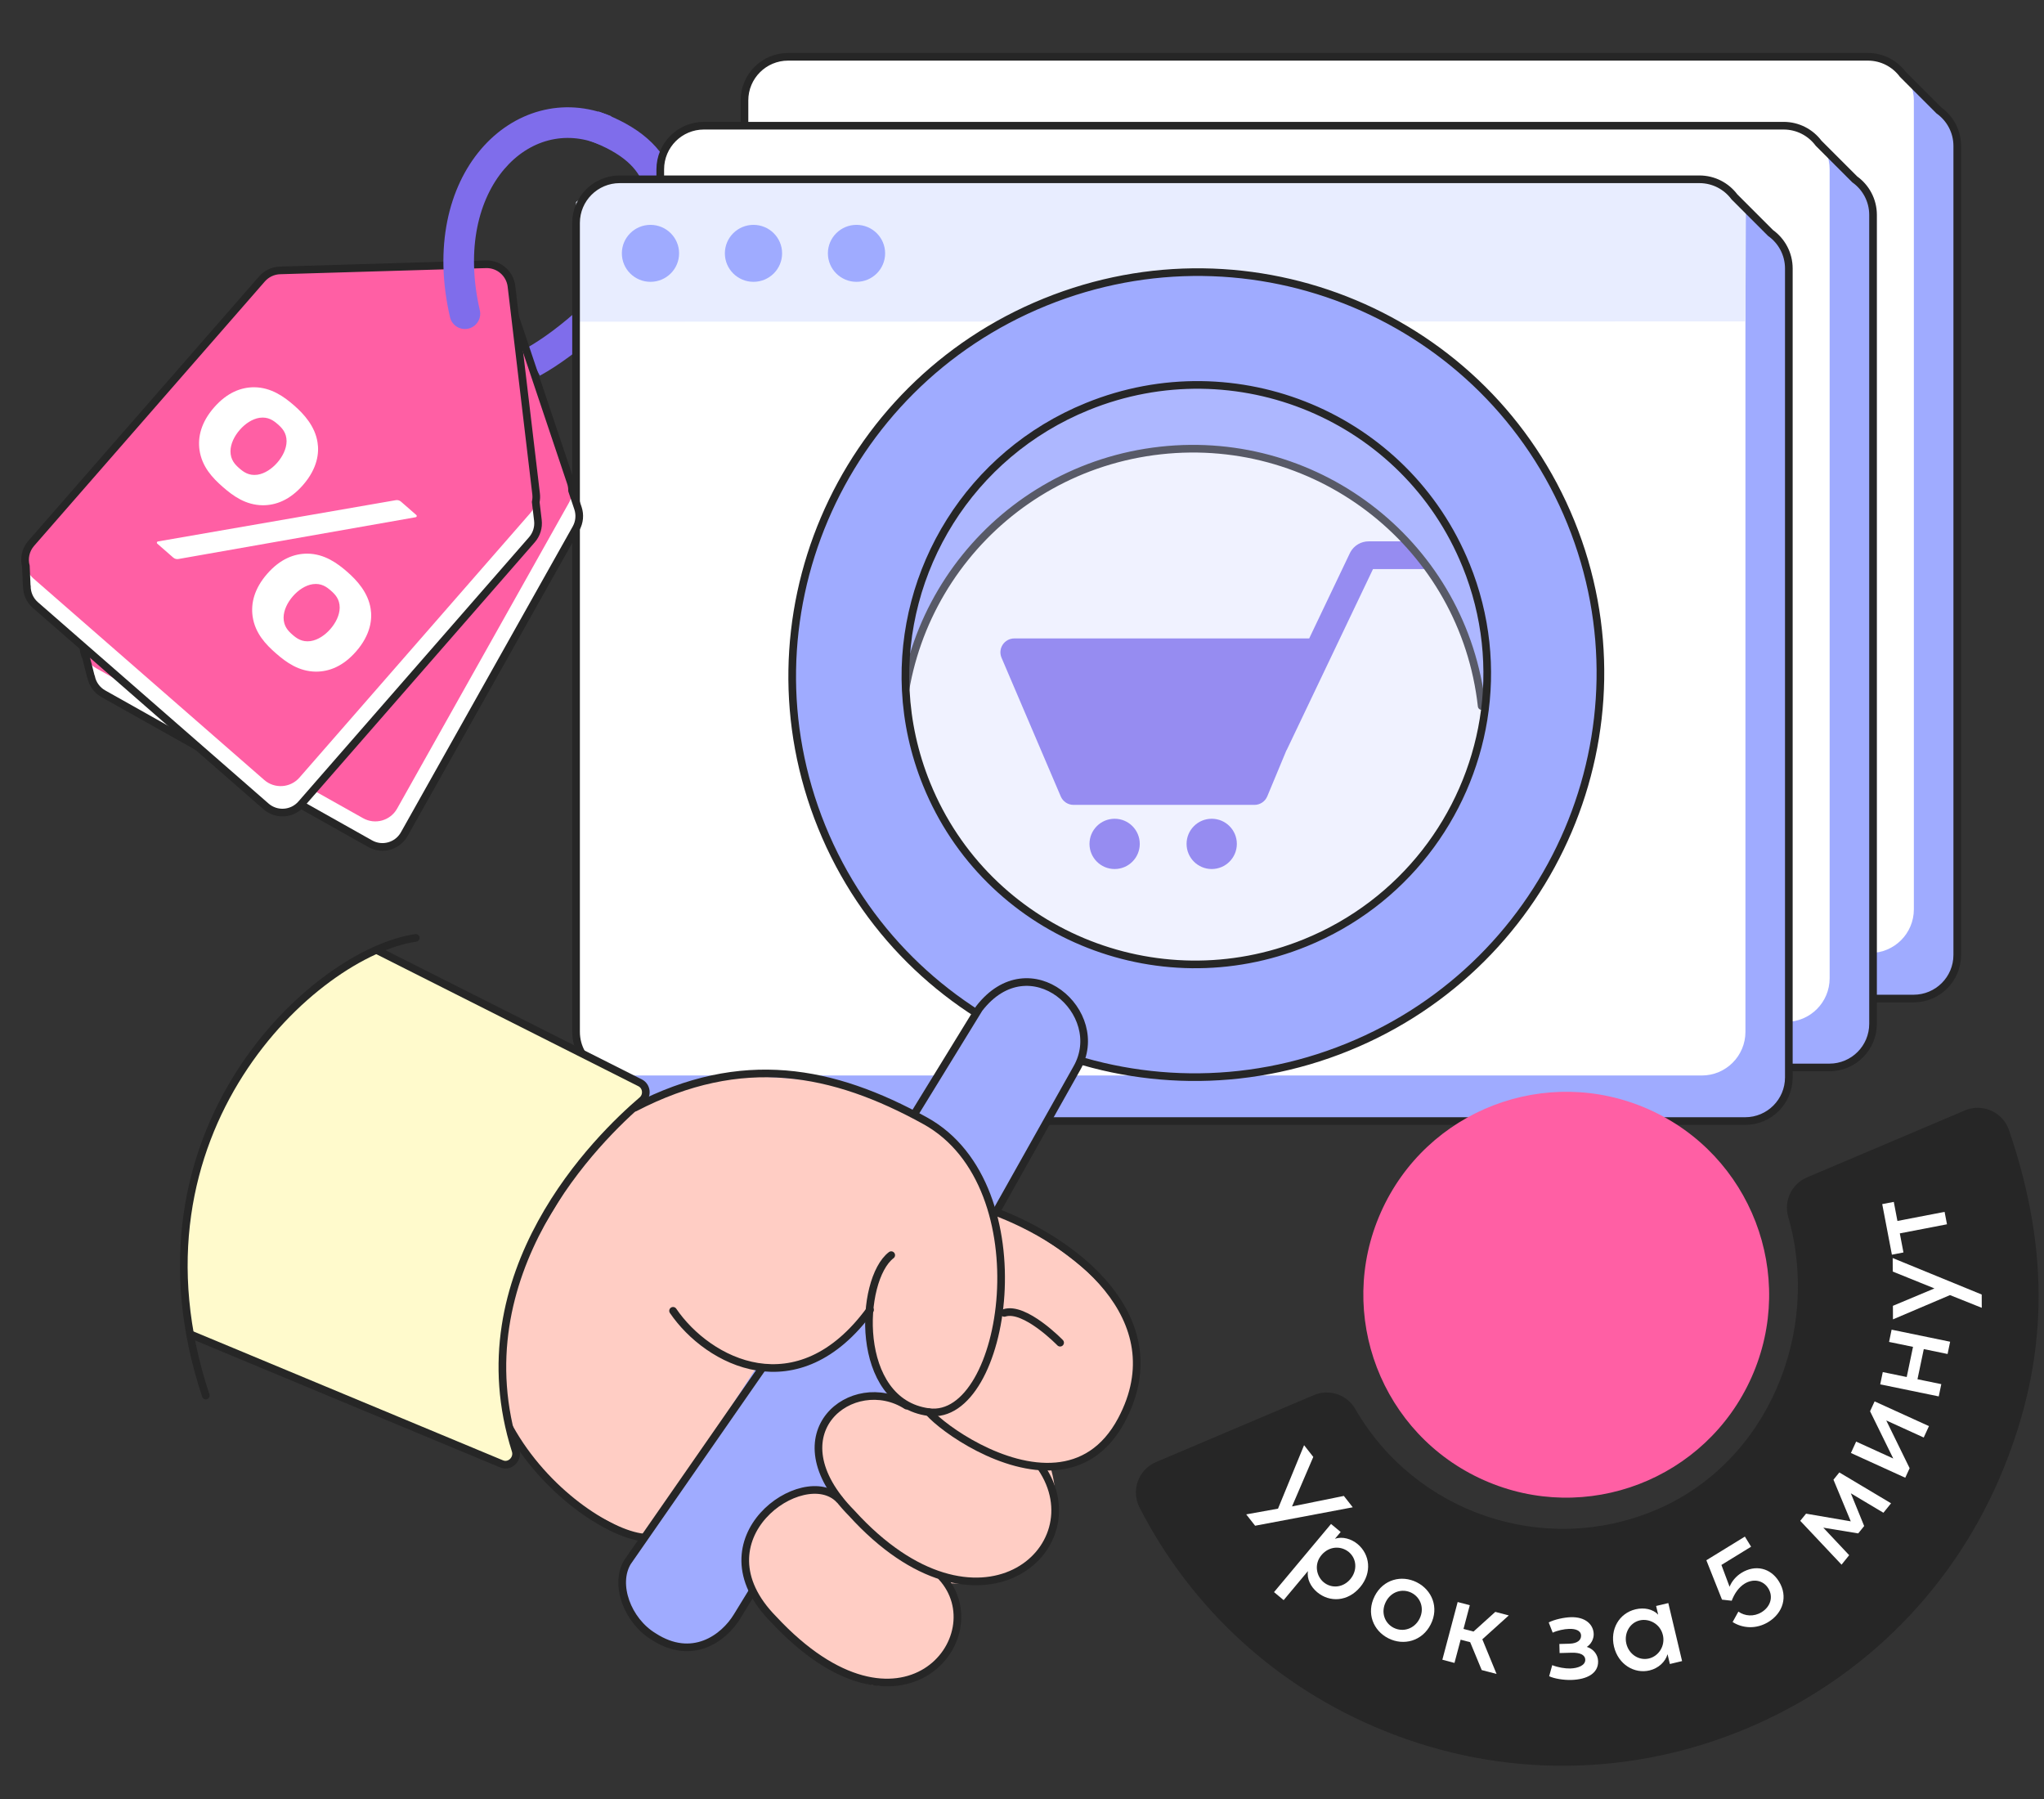 <svg width="267" height="235" viewBox="0 0 267 235" fill="none" xmlns="http://www.w3.org/2000/svg">
<rect x="0" y="0" width="267" height="235" fill="#333333" stroke="none"/>
<g clip-path="url(#clip0_5717_405)">
<path d="M69.562 47.313C78.833 42.229 97.375 23.562 77.5 16.438" stroke="#7F6DEB" stroke-width="4"/>
<path d="M103.229 19.068C103.229 15.92 105.781 13.368 108.929 13.368L249.863 13.368C253.011 13.368 255.562 15.92 255.562 19.068L255.562 124.717C255.562 127.865 253.011 130.417 249.863 130.417L108.929 130.417C105.781 130.417 103.229 127.865 103.229 124.717L103.229 19.068Z" fill="#9FABFF"/>
<path d="M104.25 128.042L98.75 122.167L115.56 119.491L104.25 128.042Z" fill="#9FABFF"/>
<path d="M254.438 15.542L248.312 9.167L246.75 23.229L254.438 15.542Z" fill="#9FABFF"/>
<path d="M97.249 13.116C97.249 9.968 99.801 7.417 102.948 7.417L244.301 7.417C247.448 7.417 250 9.968 250 13.116V118.766C250 121.913 247.448 124.465 244.301 124.465L102.948 124.465C99.801 124.465 97.249 121.913 97.249 118.766L97.249 13.116Z" fill="white"/>
<path d="M243.988 7.417C245.857 7.417 247.516 8.316 248.556 9.706L253.279 14.429C254.725 15.463 255.669 17.155 255.669 19.068V124.717C255.669 127.865 253.117 130.416 249.97 130.417H108.929C106.833 130.417 105.003 129.285 104.013 127.6L99.882 123.569C98.299 122.556 97.248 120.784 97.248 118.765V13.116C97.248 9.968 99.801 7.417 102.948 7.417H243.988Z" stroke="#262626"/>
<path d="M92.23 28.068C92.23 24.92 94.781 22.368 97.929 22.368L238.863 22.368C242.011 22.368 244.562 24.92 244.562 28.068L244.562 133.717C244.562 136.865 242.011 139.417 238.863 139.417L97.929 139.417C94.781 139.417 92.23 136.865 92.23 133.717L92.23 28.068Z" fill="#9FABFF"/>
<path d="M93.25 137.042L87.75 131.167L104.56 128.491L93.25 137.042Z" fill="#9FABFF"/>
<path d="M243.438 24.542L237.312 18.167L235.75 32.229L243.438 24.542Z" fill="#9FABFF"/>
<path d="M86.249 22.116C86.249 18.968 88.801 16.417 91.948 16.417L233.301 16.417C236.448 16.417 239 18.968 239 22.116V127.766C239 130.913 236.448 133.465 233.301 133.465L91.948 133.465C88.801 133.465 86.249 130.913 86.249 127.766L86.249 22.116Z" fill="white"/>
<path d="M232.988 16.417C234.857 16.417 236.516 17.316 237.556 18.706L242.279 23.429C243.725 24.463 244.669 26.155 244.669 28.068V133.717C244.669 136.865 242.117 139.416 238.97 139.417H97.929C95.833 139.417 94.003 138.285 93.013 136.6L88.882 132.569C87.299 131.556 86.248 129.784 86.248 127.765V22.116C86.248 18.968 88.801 16.417 91.948 16.417H232.988Z" stroke="#262626"/>
<path d="M81.23 35.068C81.23 31.92 83.781 29.368 86.929 29.368L227.863 29.368C231.011 29.368 233.562 31.92 233.562 35.068L233.562 140.717C233.562 143.865 231.011 146.417 227.863 146.417L86.929 146.417C83.781 146.417 81.23 143.865 81.23 140.717L81.23 35.068Z" fill="#9FABFF"/>
<path d="M82.25 144.042L76.75 138.167L93.56 135.491L82.25 144.042Z" fill="#9FABFF"/>
<path d="M232.438 31.542L226.312 25.167L224.75 39.229L232.438 31.542Z" fill="#9FABFF"/>
<path d="M75.249 29.116C75.249 25.968 77.801 23.417 80.948 23.417L222.301 23.417C225.448 23.417 228 25.968 228 29.116V134.766C228 137.913 225.448 140.465 222.301 140.465L80.948 140.465C77.801 140.465 75.249 137.913 75.249 134.766L75.249 29.116Z" fill="white"/>
<path d="M228 41.979L75 42.015L75.249 26.392L76.744 25.152L78.24 23.913L82.974 23.417H143.031L223.188 23.354L225.938 24.979L228.062 27.354L228 41.979Z" fill="#E8EDFF"/>
<path d="M221.988 23.417C223.857 23.417 225.516 24.316 226.556 25.706L231.279 30.429C232.725 31.463 233.669 33.155 233.669 35.068V140.717C233.669 143.865 231.117 146.416 227.97 146.417H86.929C84.833 146.417 83.003 145.285 82.013 143.6L77.882 139.569C76.299 138.556 75.248 136.784 75.248 134.765V29.116C75.248 25.968 77.801 23.417 80.948 23.417H221.988Z" stroke="#262626"/>
<ellipse cx="84.969" cy="33.088" rx="3.738" ry="3.72" fill="#9FABFF"/>
<ellipse cx="98.425" cy="33.088" rx="3.738" ry="3.72" fill="#9FABFF"/>
<ellipse cx="111.882" cy="33.088" rx="3.738" ry="3.72" fill="#9FABFF"/>
<path d="M145.6 106.934C147.413 106.934 148.883 108.403 148.883 110.217C148.883 112.03 147.413 113.5 145.6 113.5C143.787 113.5 142.317 112.03 142.317 110.217C142.317 108.404 143.787 106.934 145.6 106.934ZM158.281 106.934C160.094 106.934 161.564 108.403 161.564 110.217C161.564 112.03 160.094 113.5 158.281 113.5C156.468 113.5 154.998 112.03 154.998 110.217C154.998 108.404 156.467 106.934 158.281 106.934ZM191.114 70.704C192.114 70.704 192.924 71.515 192.924 72.516C192.924 73.516 192.114 74.327 191.114 74.327H179.349L168.067 97.977L168.053 97.97L165.539 104.007C165.257 104.682 164.597 105.122 163.866 105.122H140.23C139.505 105.122 138.849 104.689 138.564 104.022L130.828 85.907C130.317 84.712 131.194 83.385 132.494 83.385H171.014L176.326 72.251L176.416 72.078C176.896 71.233 177.796 70.704 178.778 70.704H191.114Z" fill="#7F6DEB"/>
<path d="M34.706 46.199C35.152 45.407 35.907 44.836 36.791 44.624L62.953 38.348C64.597 37.954 66.27 38.881 66.809 40.484L75.497 66.368C75.79 67.243 75.7 68.201 75.248 69.006L52.806 108.948C51.923 110.519 49.933 111.077 48.361 110.194L13.499 90.606C11.928 89.723 11.369 87.733 12.252 86.162L34.706 46.199Z" fill="white"/>
<path d="M11.851 88.282L10.952 84.729L18.993 88.104C19.87 88.472 19.516 89.787 18.574 89.666L12.538 88.891C12.206 88.849 11.933 88.607 11.851 88.282Z" fill="white"/>
<path d="M33.771 42.865C34.217 42.073 34.972 41.502 35.856 41.29L62.017 35.015C63.662 34.62 65.335 35.547 65.874 37.15L74.562 63.035C74.856 63.91 74.765 64.868 74.313 65.672L51.871 105.614C50.988 107.186 48.998 107.744 47.426 106.861L12.564 87.273C10.992 86.39 10.434 84.4 11.317 82.828L33.771 42.865Z" fill="#FF5FA4"/>
<path d="M62.017 35.015C63.662 34.62 65.335 35.547 65.873 37.15L74.562 63.034C74.677 63.376 74.731 63.732 74.73 64.085L75.497 66.368C75.79 67.243 75.7 68.201 75.248 69.006L52.805 108.948C51.922 110.519 49.932 111.078 48.361 110.195L13.499 90.607C12.643 90.126 12.088 89.315 11.903 88.424C11.882 88.379 11.863 88.331 11.851 88.282L11.246 85.893C10.777 84.956 10.765 83.811 11.317 82.828L33.771 42.866C34.216 42.073 34.972 41.502 35.856 41.29L62.017 35.015Z" stroke="#262626"/>
<path d="M34.453 39.886C35.051 39.202 35.907 38.797 36.815 38.77L63.707 37.97C65.398 37.92 66.847 39.169 67.046 40.848L70.264 67.961C70.373 68.878 70.089 69.797 69.482 70.493L39.355 105.009C38.17 106.367 36.108 106.507 34.749 105.321L4.623 79.026C3.265 77.841 3.125 75.778 4.31 74.42L34.453 39.886Z" fill="white"/>
<path d="M3.484 76.414L3.33 72.752L10.512 77.699C11.295 78.238 10.681 79.453 9.782 79.142L4.033 77.151C3.716 77.041 3.498 76.749 3.484 76.414Z" fill="white"/>
<path d="M34.219 36.432C34.816 35.747 35.672 35.343 36.581 35.316L63.473 34.516C65.163 34.465 66.612 35.714 66.811 37.394L70.03 64.507C70.139 65.423 69.855 66.343 69.248 67.038L39.121 101.554C37.935 102.912 35.873 103.053 34.515 101.867L4.389 75.572C3.031 74.386 2.891 72.324 4.076 70.966L34.219 36.432Z" fill="#FF5FA4"/>
<path d="M63.473 34.516C65.163 34.465 66.612 35.715 66.812 37.394L70.03 64.507C70.073 64.865 70.054 65.224 69.98 65.57L70.265 67.961C70.374 68.877 70.089 69.797 69.482 70.493L39.355 105.009C38.17 106.367 36.108 106.507 34.749 105.321L4.623 79.026C3.883 78.38 3.506 77.474 3.507 76.563C3.495 76.515 3.487 76.465 3.485 76.414L3.381 73.951C3.112 72.939 3.335 71.815 4.076 70.966L34.219 36.432C34.816 35.747 35.673 35.342 36.581 35.315L63.473 34.516Z" stroke="#262626"/>
<path d="M43.219 77.138C42.66 76.649 41.974 76.145 40.857 76.296C39.889 76.436 38.955 77.076 38.258 77.875C37.56 78.674 37.053 79.686 37.044 80.664C37.045 81.791 37.638 82.403 38.197 82.891C38.757 83.379 39.442 83.884 40.56 83.733C41.528 83.592 42.461 82.952 43.159 82.153C43.856 81.354 44.364 80.342 44.373 79.365C44.371 78.237 43.779 77.626 43.219 77.138ZM46.515 85.083C44.818 87.027 42.986 87.728 41.257 87.72C39.025 87.696 37.39 86.504 36.058 85.341C34.727 84.179 33.325 82.721 32.999 80.513C32.758 78.8 33.204 76.89 34.901 74.946C36.599 73.001 38.43 72.301 40.16 72.309C42.392 72.332 44.08 73.571 45.358 74.687C46.637 75.803 48.099 77.408 48.417 79.516C48.632 80.829 48.445 82.872 46.515 85.083ZM36.281 55.407C35.722 54.919 35.036 54.414 33.919 54.565C32.951 54.706 32.017 55.346 31.32 56.145C30.622 56.944 30.114 57.956 30.106 58.934C30.107 60.061 30.7 60.673 31.259 61.161C31.819 61.649 32.504 62.154 33.622 62.003C34.589 61.862 35.523 61.222 36.221 60.423C36.918 59.624 37.426 58.612 37.435 57.634C37.433 56.507 36.84 55.896 36.281 55.407ZM39.577 63.352C37.88 65.297 36.048 65.998 34.318 65.99C32.087 65.966 30.452 64.774 29.12 63.611C27.788 62.449 26.387 60.99 26.061 58.782C25.82 57.07 26.266 55.16 27.963 53.216C29.661 51.271 31.492 50.571 33.222 50.578C35.454 50.602 37.142 51.841 38.42 52.957C39.699 54.073 41.161 55.677 41.479 57.786C41.694 59.099 41.507 61.142 39.577 63.352ZM20.543 71.002C20.44 70.911 20.487 70.741 20.623 70.718L51.702 65.326C51.944 65.284 52.193 65.353 52.378 65.515L54.385 67.267C54.488 67.357 54.441 67.527 54.306 67.551L23.306 73.01C23.064 73.053 22.814 72.984 22.628 72.822L20.543 71.002Z" fill="white"/>
<path d="M58.78 41.421C59.028 42.497 60.102 43.169 61.178 42.921C62.255 42.672 62.926 41.599 62.678 40.523L60.729 40.972L58.78 41.421ZM60.729 40.972L62.678 40.523C60.795 32.354 62.615 25.917 65.859 22.1C69.08 18.31 73.76 16.974 78.311 18.871L79.08 17.025L79.85 15.179C73.54 12.549 67.048 14.525 62.811 19.509C58.597 24.467 56.671 32.267 58.78 41.421L60.729 40.972Z" fill="#7F6DEB"/>
<path d="M117.963 100.612C115.656 79.861 130.708 61.159 151.579 58.84C172.451 56.52 191.238 71.464 193.545 92.215C193.545 92.215 203.196 79.08 197.872 68.849C192.545 58.619 176.877 43.257 176.877 43.257L134.541 45.517L121.554 57.431L113.889 76.434L117.966 100.611L117.963 100.612Z" fill="#9FABFF"/>
<path d="M117.963 100.612C115.656 79.861 130.708 61.159 151.579 58.84C172.451 56.52 191.238 71.464 193.545 92.215C193.545 92.215 203.196 79.08 197.872 68.849C192.545 58.619 176.877 43.257 176.877 43.257L134.541 45.517L121.554 57.431L113.889 76.434L117.966 100.611L117.963 100.612Z" stroke="#262626" stroke-miterlimit="10" stroke-linejoin="round"/>
<path d="M136.503 39.461C109.478 50.441 96.421 81.124 107.337 107.993C118.253 134.861 149.011 147.743 176.037 136.763C203.062 125.783 216.12 95.1 205.203 68.231C194.287 41.362 163.529 28.48 136.503 39.461ZM170.5 123.137C151.045 131.041 128.902 121.768 121.044 102.427C113.186 83.086 122.587 60.997 142.042 53.093C161.497 45.188 183.64 54.461 191.498 73.802C199.356 93.143 189.955 115.233 170.5 123.137Z" fill="#9FABFF"/>
<path d="M176.037 136.763C203.062 125.783 216.12 95.1 205.203 68.231C194.286 41.361 163.528 28.481 136.503 39.461C109.478 50.441 96.42 81.124 107.337 107.993C118.254 134.862 149.012 147.743 176.037 136.763Z" stroke="#262626" stroke-miterlimit="10" stroke-linejoin="round"/>
<path opacity="0.3" d="M191.497 73.799C194.19 80.427 194.857 87.382 193.785 93.974C191.73 106.616 183.287 117.941 170.5 123.137C151.045 131.041 128.902 121.768 121.044 102.427C119.41 98.406 118.524 94.266 118.315 90.16C117.529 74.514 126.631 59.353 142.039 53.093C161.494 45.189 183.637 54.462 191.495 73.803L191.497 73.799Z" fill="#CCD2FF"/>
<path d="M191.497 73.799C194.19 80.427 194.857 87.382 193.785 93.974C191.73 106.616 183.287 117.941 170.5 123.137C151.045 131.041 128.902 121.768 121.044 102.427C119.41 98.406 118.524 94.266 118.315 90.16C117.529 74.514 126.631 59.353 142.039 53.093C161.494 45.189 183.637 54.462 191.495 73.803L191.497 73.799Z" stroke="#262626" stroke-miterlimit="10" stroke-linejoin="round"/>
<path d="M119.624 145.295L121.79 141.502L125.781 143.941L134.683 150.209L129.565 158.467L128.668 155.389L124.427 149.08L119.624 145.295Z" fill="#9FABFF"/>
<path d="M80.927 146.719C82.708 144.08 89.716 138.02 110.282 141.853C126.368 145.821 129.05 155.753 129.669 158.071C137.035 161.629 149.141 169.399 148.269 177.786C147.398 186.172 144.364 191.199 137.177 191.436C139.109 198.066 138.182 207.399 124.223 206.796C125.558 215.097 123.967 218.251 116.52 219.987C109.074 221.726 98.007 208.092 98.007 208.092C98.007 208.092 93.349 211.931 87.942 207.875C82.537 203.821 83.71 200.927 83.71 200.927L75.183 196.448L68.221 189.303C68.221 189.303 64.096 184.801 65.54 176.624C65.796 169.694 68.48 164.309 68.48 164.309L75.685 152.41L80.927 146.719Z" fill="#FFCDC4"/>
<path d="M90.793 190.988L98.925 178.417L103.92 178.33L107.618 177.004L111.216 174.13L113.496 171.703L113.789 175.467L114.98 179.484L117.123 182.586L114.327 182.221L111.87 182.69L109.583 183.796L107.651 185.992L106.901 190.445L108.641 194.946L106.148 194.458L101.466 196.184L98.554 199.662L97.089 203.876L98.007 208.092L95.448 212.221L92.97 214.375L90.47 215.391L86.014 214.2L83.01 211.802L81.523 209.229L81.145 206.559L81.829 203.898L90.793 190.988Z" fill="#9FABFF"/>
<path d="M87.92 171.201C92.497 177.92 104.194 184.007 113.647 171.085" stroke="#262626" stroke-miterlimit="10" stroke-linecap="round" stroke-linejoin="round"/>
<path d="M129.699 158.147C140.15 161.972 153.601 172.085 146.507 185.446C144.339 189.529 141.243 191.217 137.948 191.511C131.091 192.129 123.364 186.732 121.319 184.435" stroke="#262626" stroke-miterlimit="10" stroke-linecap="round" stroke-linejoin="round"/>
<path d="M138.478 175.363C138.478 175.363 133.856 170.592 131.188 171.474" stroke="#262626" stroke-miterlimit="10" stroke-linecap="round" stroke-linejoin="round"/>
<path d="M136.009 191.662C143.234 202.247 127.771 215.811 111.251 197.628C100.868 187.106 111.493 179.129 118.429 183.585" stroke="#262626" stroke-miterlimit="10" stroke-linecap="round" stroke-linejoin="round"/>
<path d="M122.98 205.926C130.179 213.708 117.745 229.431 101.038 211.481C90.655 200.959 105.004 191.057 109.626 195.827" stroke="#262626" stroke-miterlimit="10" stroke-linecap="round" stroke-linejoin="round"/>
<path d="M84.012 200.803C79.576 200.311 71.195 194.89 66.534 186.458" stroke="#262626" stroke-miterlimit="10" stroke-linecap="round" stroke-linejoin="round"/>
<path d="M81.774 140.55L49.33 124.204C41.653 128.118 38.443 130.277 30.173 142.247C25.931 148.387 24.646 159.171 24.14 163.79C23.734 167.485 24.424 172.382 24.819 174.369L43.171 181.741C50.37 184.905 65.009 191.261 65.969 191.365C66.929 191.47 67.327 190.725 67.406 190.34C66.105 187.427 64.079 179.371 66.387 170.455C69.273 159.309 73.321 155.37 75.854 152.046C77.88 149.387 81.126 146.197 82.496 144.934L84.307 142.875L83.876 141.814L81.774 140.55Z" fill="#FFFACC"/>
<path d="M25.077 174.353L65.524 191.194C66.597 191.641 67.702 190.554 67.35 189.446C59.996 166.319 78.179 148.572 83.877 143.711C84.62 143.078 84.489 141.863 83.618 141.424L49.201 124.084" stroke="#262626" stroke-miterlimit="10" stroke-linecap="round" stroke-linejoin="round"/>
<path d="M99.563 178.687L81.965 204.018C80.215 206.91 81.939 211.662 85.389 213.748C90.417 217.001 94.56 213.968 96.307 211.077L98.324 207.787" stroke="#262626" stroke-miterlimit="10" stroke-linejoin="round"/>
<path d="M133.123 152.563L140.988 139.041C145.152 131.782 134.838 122.681 128.231 131.237L119.079 145.693L124.949 147.324L128.648 149.042L131.269 150.713L133.123 152.563Z" fill="#9FABFF"/>
<path d="M130.215 158.114L140.657 139.529C144.82 132.27 134.507 123.169 127.9 131.725L119.548 145.326" stroke="#262626" stroke-miterlimit="10" stroke-linejoin="round"/>
<path d="M116.417 163.93C112.254 167.103 111.506 183.144 121.318 184.432C131.462 185.767 136.352 154.939 120.859 146.382C108.817 139.729 96.911 137.401 82.92 144.674" stroke="#262626" stroke-miterlimit="10" stroke-linecap="round" stroke-linejoin="round"/>
<path d="M54.314 122.492C41.082 124.414 15.422 147.808 26.881 182.269" stroke="#262626" stroke-linecap="round" stroke-linejoin="round"/>
<path d="M151.008 190.955L171.626 182.21C173.627 181.361 175.95 182.133 177.034 184.018C184.791 197.518 201.634 203.426 216.319 197.198C231.004 190.969 237.901 173.878 233.585 158.919C232.982 156.83 234.043 154.623 236.044 153.774L256.665 145.028C258.97 144.051 261.619 145.238 262.428 147.606C267.976 163.855 267.388 177.776 261.743 191.731C255.519 207.124 243.673 219.17 228.388 225.653C213.103 232.136 196.208 232.279 180.816 226.055C166.862 220.413 155.657 210.149 148.853 196.891C147.71 194.665 148.701 191.934 151.005 190.956L151.008 190.955Z" fill="#262626"/>
<circle cx="204.592" cy="169.099" r="26.5" transform="rotate(23.987 204.592 169.099)" fill="#FF5FA4"/>
<g clip-path="url(#clip1_5717_405)">
<path d="M175.544 195.379L176.706 196.861L163.95 199.269L162.788 197.786L166.942 197.04L170.347 188.749L171.549 190.284L168.773 196.749L175.541 195.377L175.544 195.379Z" fill="white"/>
<path d="M177.67 207.289C176.072 209.2 173.693 209.31 172.064 207.956C171.216 207.251 170.683 206.199 170.854 205.189L167.679 208.985L166.421 207.939L173.868 199.038L175.126 200.084L174.375 200.981C175.34 200.632 176.523 200.985 177.332 201.659C178.949 203.005 179.257 205.393 177.671 207.291L177.67 207.289ZM176.389 206.244C177.334 205.114 177.231 203.574 176.192 202.707C175.19 201.874 173.625 201.9 172.618 203.105C171.608 204.31 171.975 205.875 172.898 206.645C173.937 207.509 175.444 207.371 176.389 206.244Z" fill="white"/>
<path d="M179.563 208.471C180.681 206.266 183.085 205.66 185.069 206.657C187.053 207.655 188.008 209.948 186.89 212.153C185.773 214.358 183.347 214.974 181.363 213.976C179.379 212.979 178.446 210.679 179.566 208.472L179.563 208.471ZM185.428 211.418C186.108 210.076 185.567 208.626 184.376 208.027C183.18 207.427 181.706 207.865 181.028 209.206C180.339 210.562 180.863 212.005 182.058 212.603C183.252 213.201 184.742 212.773 185.43 211.417L185.428 211.418Z" fill="white"/>
<path d="M193.55 218.118L192.043 214.479L190.799 214.152L189.993 217.187L188.409 216.77L190.41 209.234L191.994 209.65L191.171 212.748L192.481 213.091L195.325 210.521L197.086 210.983L193.631 214.101L195.49 218.628L193.551 218.12L193.55 218.118Z" fill="white"/>
<path d="M208.754 216.978C208.794 218.546 207.31 219.354 205.252 219.411C204.234 219.439 203.023 219.241 202.362 218.925L202.761 217.479C203.506 217.775 204.446 217.932 205.115 217.914C206.134 217.886 207.095 217.508 207.077 216.773C207.06 216.123 206.384 215.825 205.296 215.855L203.725 215.898L203.695 214.713L205 214.677C206.102 214.646 206.545 214.167 206.529 213.617C206.512 212.916 205.735 212.72 204.967 212.743C204.297 212.761 203.431 212.952 202.822 213.235L202.302 211.897C203.062 211.509 204.326 211.239 205.195 211.215C207.102 211.162 208.146 212.168 208.179 213.419C208.195 214.053 207.843 214.747 207.269 215.096C208.077 215.326 208.732 216.041 208.756 216.975L208.754 216.978Z" fill="white"/>
<path d="M216.33 209.751L217.925 209.37L219.724 216.948L218.129 217.329L217.824 216.048C217.545 217.041 216.645 217.888 215.472 218.168C213.488 218.641 211.386 217.393 210.83 215.057C210.296 212.801 211.497 210.696 213.648 210.185C214.755 209.922 215.908 210.143 216.602 210.887L216.332 209.75L216.33 209.751ZM217.212 213.535C216.865 212.074 215.402 211.344 214.181 211.635C212.878 211.946 212.122 213.327 212.443 214.671C212.766 216.033 214.061 216.926 215.397 216.608C216.667 216.305 217.552 214.963 217.214 213.534L217.212 213.535Z" fill="white"/>
<path d="M232.387 206.564C233.575 208.498 232.922 210.659 230.996 211.84C229.428 212.803 227.645 212.684 226.325 211.849L227.078 210.487C227.91 211.073 229.083 211.192 230.111 210.561C231.28 209.843 231.665 208.551 230.99 207.457C230.309 206.35 228.992 206.158 227.897 206.833C227.126 207.307 226.566 208.121 226.206 209.065L224.938 208.922L222.895 203.778L227.927 200.688L228.74 202.009L224.862 204.391L225.928 207.24C226.205 206.543 226.756 205.87 227.496 205.415C229.279 204.322 231.276 204.756 232.386 206.562L232.387 206.564Z" fill="white"/>
<path d="M247.023 196.337L246.024 197.574L241.768 195.036L243.51 199.309L242.733 200.271L238.169 199.522L241.551 203.117L240.554 204.354L235.16 198.628L235.917 197.693L241.758 198.695L239.498 193.257L240.266 192.308L247.025 196.342L247.023 196.337Z" fill="white"/>
<path d="M244.28 184.319L244.874 183.029L251.973 186.259L251.289 187.748L246.395 185.52L249.448 191.757L248.877 193.001L241.778 189.77L242.461 188.281L247.31 190.491L244.28 184.319Z" fill="white"/>
<path d="M246.761 175.265L247.094 173.663L254.739 175.238L254.406 176.84L251.297 176.2L250.473 180.138L253.585 180.777L253.251 182.379L245.606 180.805L245.94 179.203L249.067 179.846L249.89 175.907L246.763 175.264L246.761 175.265Z" fill="white"/>
<path d="M247.242 166.077L247.235 164.308L258.863 169.072L258.871 170.807L254.716 169.149L247.271 172.318L247.264 170.548L252.69 168.276L247.247 166.075L247.242 166.077Z" fill="white"/>
<path d="M245.867 157.264L247.378 156.973L247.854 159.464L254.016 158.277L254.327 159.899L248.165 161.087L248.641 163.578L247.131 163.869L245.868 157.267L245.867 157.264Z" fill="white"/>
</g>
</g>
<defs>
<clipPath id="clip0_5717_405">
<rect width="267" height="234.5" fill="white" transform="translate(0 0.25)"/>
</clipPath>
<clipPath id="clip1_5717_405">
<rect width="123.83" height="61.915" fill="white" transform="translate(147.228 193.076) rotate(-23.616)"/>
</clipPath>
</defs>
</svg>
